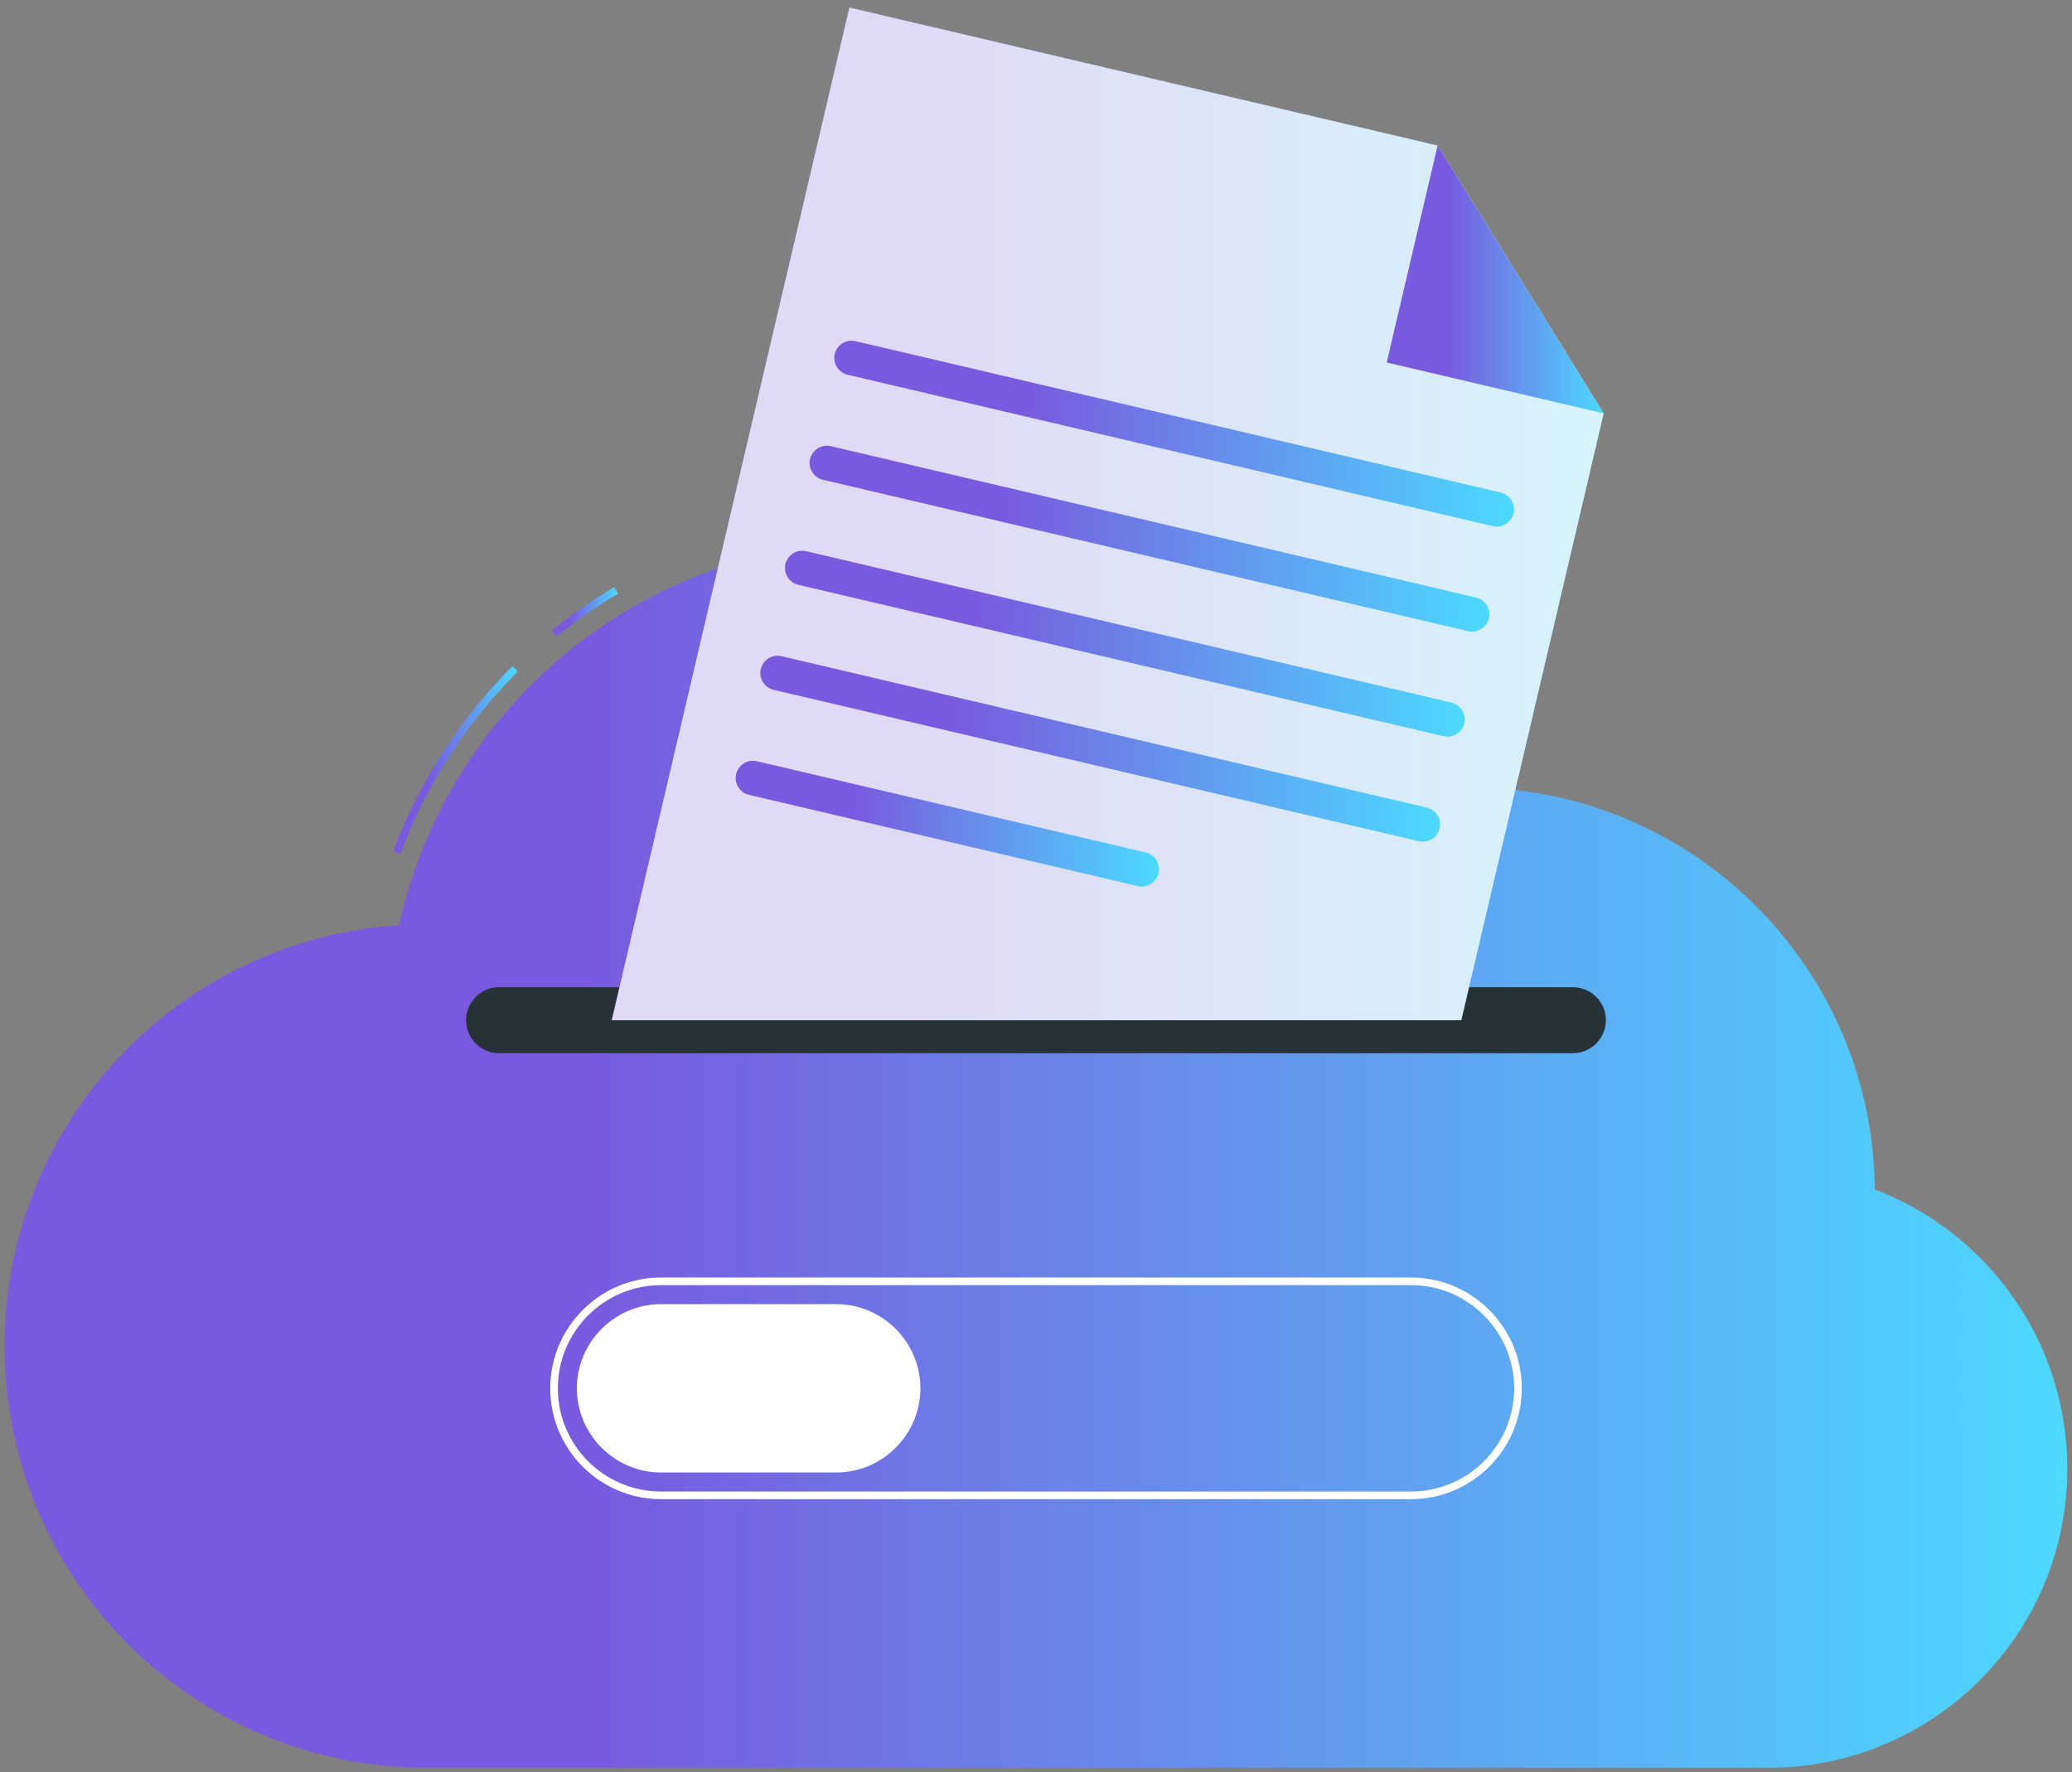 <svg width="221" height="189" viewBox="0 0 221 189" fill="none" xmlns="http://www.w3.org/2000/svg">
<rect x="0" y="0" width="221" height="189" fill="#808080" stroke="none"/>
<path d="M59.364 67.886L58.852 67.257C60.943 65.557 63.184 63.998 65.514 62.621L65.927 63.32C63.632 64.677 61.424 66.213 59.364 67.886Z" fill="url(#paint0_linear_4750_17141)"/>
<path d="M42.698 91.085L41.938 90.801C44.69 83.439 49.091 76.605 54.661 71.035L55.235 71.609C49.746 77.097 45.41 83.832 42.698 91.085Z" fill="url(#paint1_linear_4750_17141)"/>
<path d="M199.969 126.866C199.77 103.15 180.491 83.983 156.728 83.983C151.002 83.983 145.542 85.106 140.539 87.127C132.047 69.753 114.205 57.783 93.564 57.783C68.602 57.783 47.74 75.289 42.553 98.691C19.077 100.2 0.5 119.709 0.5 143.567C0.5 168.41 20.639 188.55 45.481 188.55H188.613C206.224 188.55 220.5 174.274 220.5 156.663C220.5 143.053 211.971 131.442 199.969 126.866Z" fill="url(#paint2_linear_4750_17141)"/>
<path d="M167.77 112.33H53.228C51.294 112.33 49.711 110.747 49.711 108.812C49.711 106.878 51.294 105.295 53.228 105.295H167.77C169.704 105.295 171.287 106.878 171.287 108.812C171.287 110.747 169.704 112.33 167.77 112.33Z" fill="#263238"/>
<path d="M150.494 159.898H70.507C63.99 159.898 58.688 154.596 58.688 148.078C58.688 141.561 63.99 136.258 70.507 136.258H150.494C157.011 136.258 162.313 141.56 162.313 148.077C162.313 154.595 157.011 159.898 150.494 159.898ZM70.508 137.07C64.438 137.07 59.5 142.008 59.5 148.079C59.5 154.149 64.438 159.087 70.508 159.087H150.494C156.564 159.087 161.502 154.149 161.502 148.078C161.502 142.008 156.564 137.07 150.494 137.07H70.508Z" fill="white"/>
<path d="M89.191 157.054H70.51C65.572 157.054 61.531 153.014 61.531 148.076C61.531 143.138 65.572 139.098 70.51 139.098H89.191C94.129 139.098 98.169 143.138 98.169 148.076C98.169 153.014 94.129 157.054 89.191 157.054Z" fill="white"/>
<path d="M171.047 44.092L155.861 108.812H65.25L90.593 0.801L153.336 15.522L171.047 44.092Z" fill="url(#paint3_linear_4750_17141)"/>
<path opacity="0.8" d="M171.047 44.092L155.861 108.812H65.25L90.593 0.801L153.336 15.522L171.047 44.092Z" fill="#FAFAFA"/>
<path d="M159.231 56.121L90.406 39.972C89.42 39.741 88.801 38.744 89.033 37.758C89.265 36.771 90.261 36.153 91.248 36.385L160.072 52.533C161.059 52.765 161.677 53.762 161.445 54.748C161.214 55.734 160.217 56.352 159.231 56.121Z" fill="url(#paint4_linear_4750_17141)"/>
<path d="M156.598 67.322L87.773 51.173C86.787 50.942 86.168 49.945 86.4 48.959C86.632 47.972 87.629 47.354 88.615 47.586L157.44 63.735C158.426 63.966 159.045 64.963 158.812 65.949C158.582 66.936 157.585 67.553 156.598 67.322Z" fill="url(#paint5_linear_4750_17141)"/>
<path d="M153.973 78.525L85.148 62.376C84.162 62.145 83.543 61.148 83.775 60.162C84.007 59.175 85.004 58.557 85.99 58.789L154.815 74.938C155.801 75.169 156.42 76.166 156.187 77.152C155.956 78.139 154.959 78.756 153.973 78.525Z" fill="url(#paint6_linear_4750_17141)"/>
<path d="M151.34 89.726L82.515 73.578C81.529 73.346 80.91 72.349 81.143 71.363C81.374 70.377 82.371 69.758 83.358 69.99L152.183 86.139C153.169 86.37 153.788 87.367 153.555 88.354C153.323 89.34 152.327 89.958 151.34 89.726Z" fill="url(#paint7_linear_4750_17141)"/>
<path d="M121.353 94.507L79.89 84.779C78.904 84.547 78.285 83.55 78.518 82.564C78.749 81.578 79.746 80.959 80.732 81.191L122.195 90.92C123.181 91.151 123.8 92.148 123.568 93.134C123.337 94.121 122.34 94.738 121.353 94.507Z" fill="url(#paint8_linear_4750_17141)"/>
<path d="M171.047 44.091L147.906 38.661L153.335 15.521L171.047 44.091Z" fill="url(#paint9_linear_4750_17141)"/>
<defs>
<linearGradient id="paint0_linear_4750_17141" x1="65.927" y1="65.254" x2="58.852" y2="65.254" gradientUnits="userSpaceOnUse">
<stop stop-color="#4CD9FF"/>
<stop offset="0.725" stop-color="#7959DE"/>
</linearGradient>
<linearGradient id="paint1_linear_4750_17141" x1="55.235" y1="81.06" x2="41.938" y2="81.06" gradientUnits="userSpaceOnUse">
<stop stop-color="#4CD9FF"/>
<stop offset="0.725" stop-color="#7959DE"/>
</linearGradient>
<linearGradient id="paint2_linear_4750_17141" x1="220.5" y1="123.165" x2="0.5" y2="123.165" gradientUnits="userSpaceOnUse">
<stop stop-color="#4CD9FF"/>
<stop offset="0.725" stop-color="#7959DE"/>
</linearGradient>
<linearGradient id="paint3_linear_4750_17141" x1="171.047" y1="54.805" x2="65.25" y2="54.805" gradientUnits="userSpaceOnUse">
<stop stop-color="#4CD9FF"/>
<stop offset="0.725" stop-color="#7959DE"/>
</linearGradient>
<linearGradient id="paint4_linear_4750_17141" x1="161.494" y1="46.252" x2="88.984" y2="46.252" gradientUnits="userSpaceOnUse">
<stop stop-color="#4CD9FF"/>
<stop offset="0.725" stop-color="#7959DE"/>
</linearGradient>
<linearGradient id="paint5_linear_4750_17141" x1="158.861" y1="57.454" x2="86.352" y2="57.454" gradientUnits="userSpaceOnUse">
<stop stop-color="#4CD9FF"/>
<stop offset="0.725" stop-color="#7959DE"/>
</linearGradient>
<linearGradient id="paint6_linear_4750_17141" x1="156.236" y1="68.657" x2="83.727" y2="68.657" gradientUnits="userSpaceOnUse">
<stop stop-color="#4CD9FF"/>
<stop offset="0.725" stop-color="#7959DE"/>
</linearGradient>
<linearGradient id="paint7_linear_4750_17141" x1="153.604" y1="79.858" x2="81.094" y2="79.858" gradientUnits="userSpaceOnUse">
<stop stop-color="#4CD9FF"/>
<stop offset="0.725" stop-color="#7959DE"/>
</linearGradient>
<linearGradient id="paint8_linear_4750_17141" x1="123.617" y1="87.849" x2="78.469" y2="87.849" gradientUnits="userSpaceOnUse">
<stop stop-color="#4CD9FF"/>
<stop offset="0.725" stop-color="#7959DE"/>
</linearGradient>
<linearGradient id="paint9_linear_4750_17141" x1="171.047" y1="29.806" x2="147.906" y2="29.806" gradientUnits="userSpaceOnUse">
<stop stop-color="#4CD9FF"/>
<stop offset="0.725" stop-color="#7959DE"/>
</linearGradient>
</defs>
</svg>
